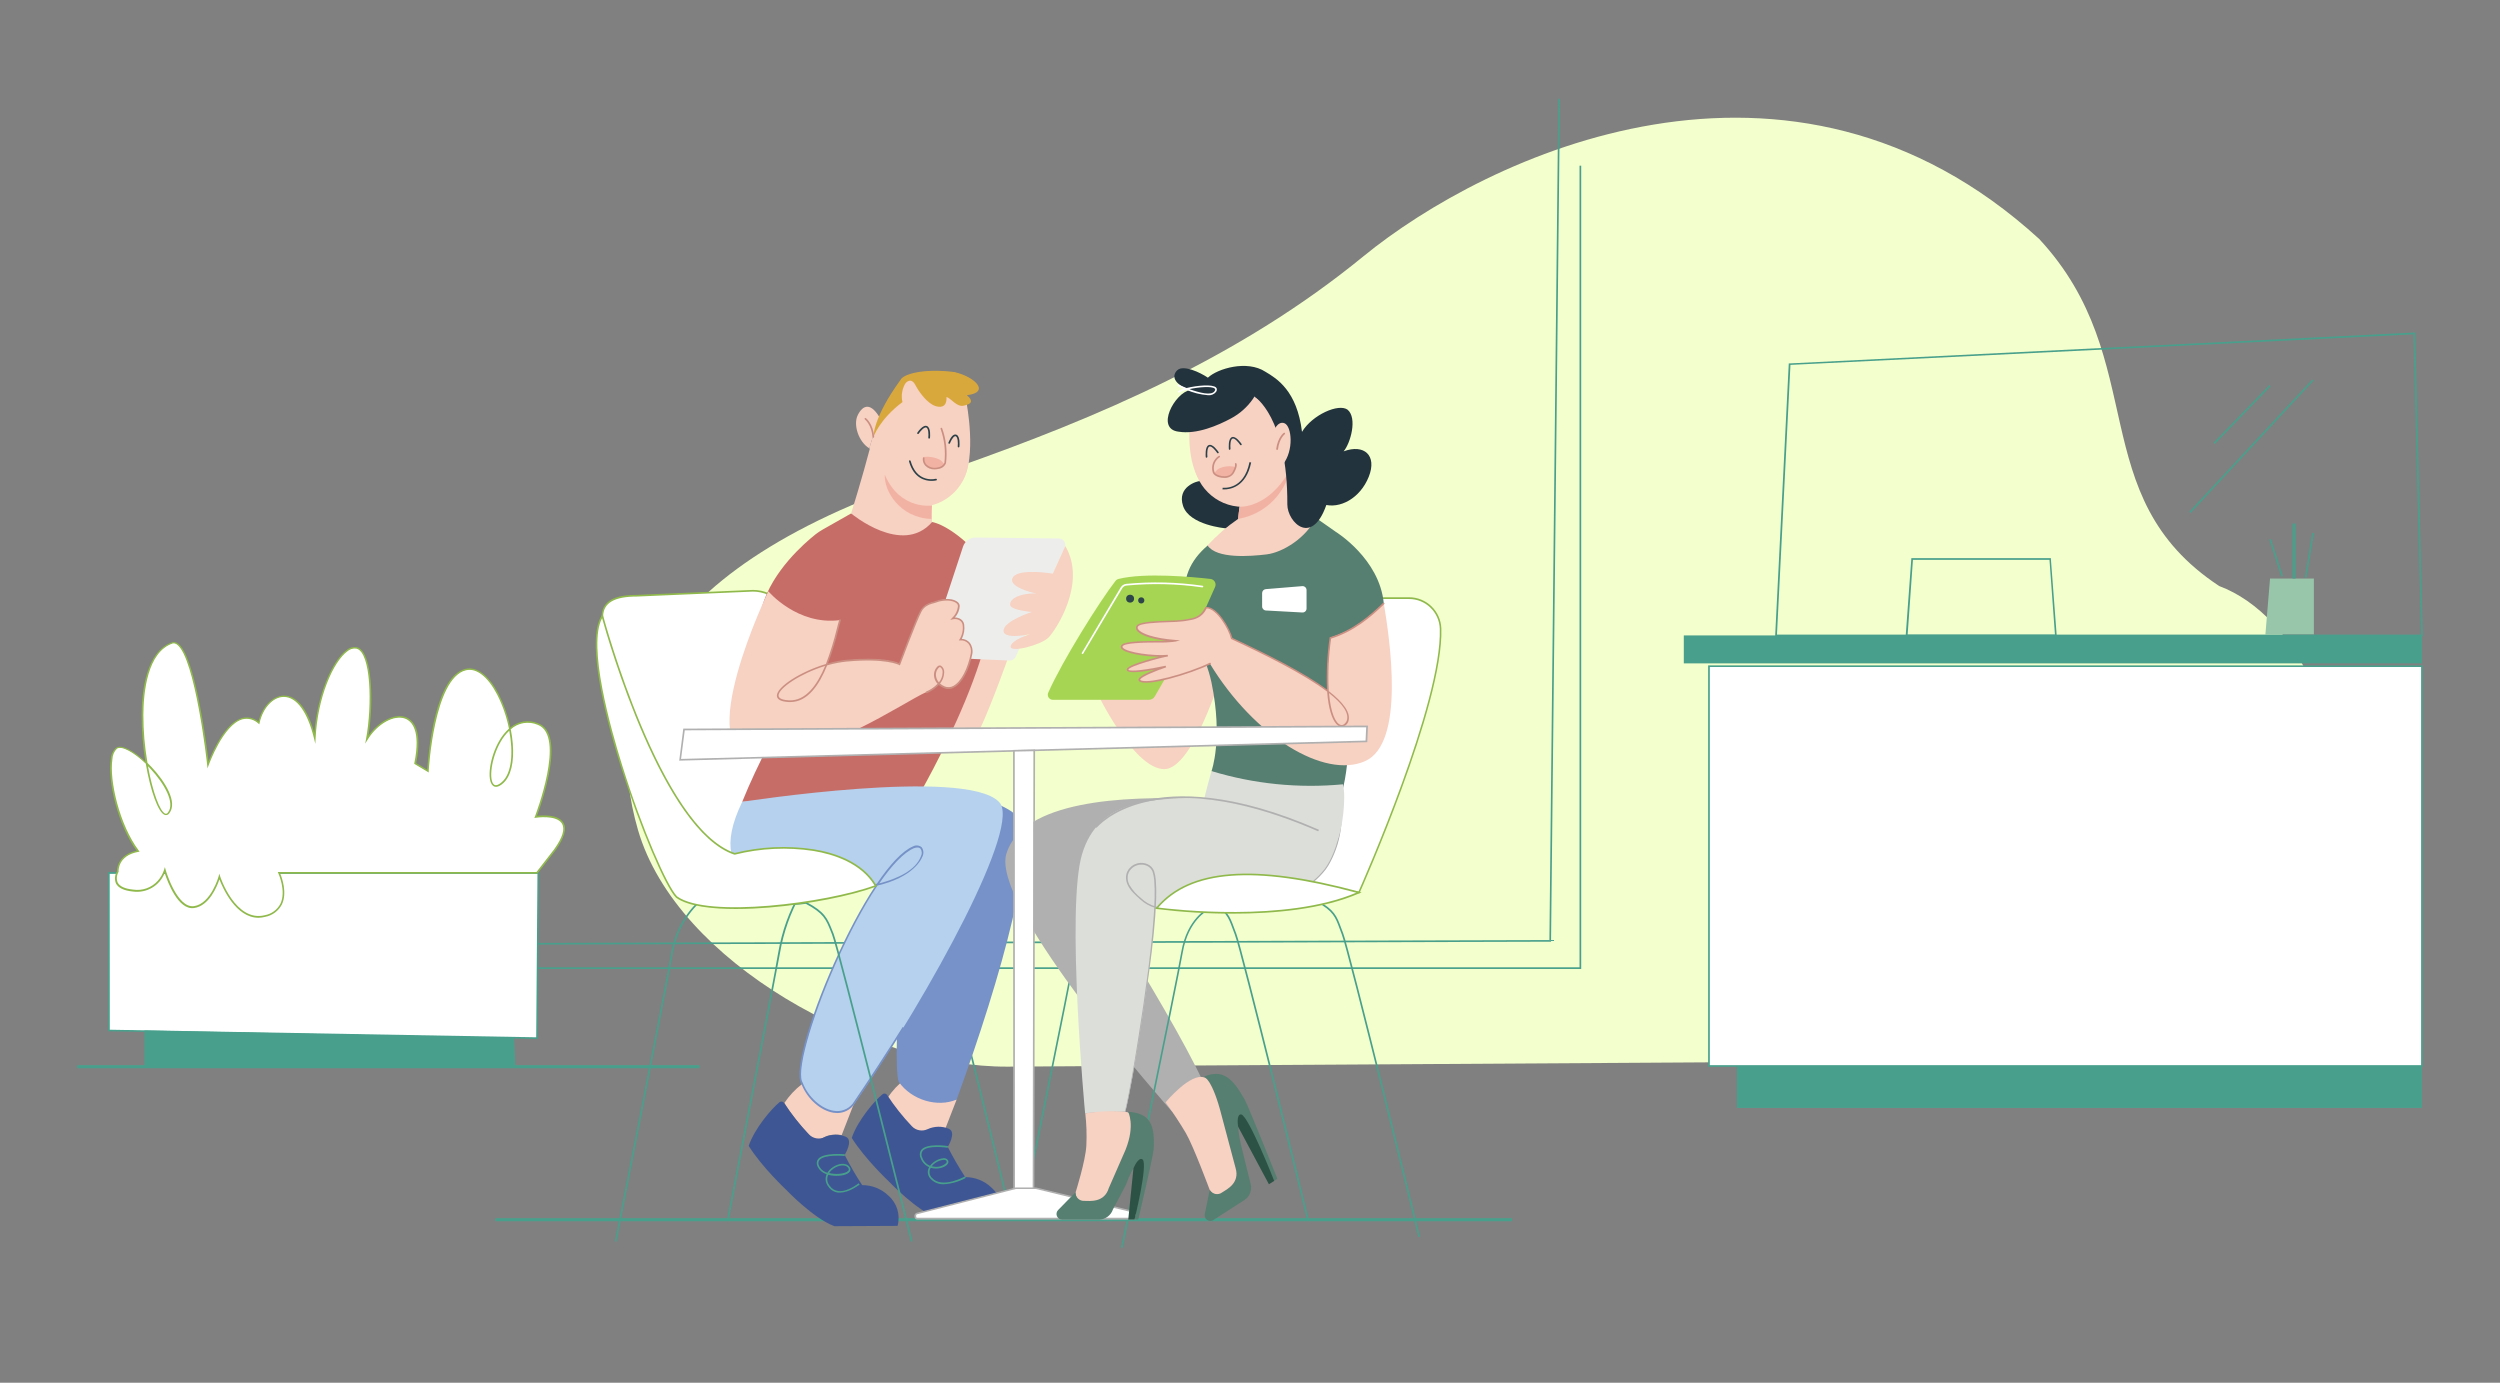 <?xml version="1.0" encoding="UTF-8"?>
<svg width="810px" height="448px" viewBox="0 0 810 448" version="1.1" xmlns="http://www.w3.org/2000/svg" xmlns:xlink="http://www.w3.org/1999/xlink">
    <rect x="0" y="0" width="810" height="448" fill="#808080" stroke="none"/>
    <title>Ilustracion_banco_Asesoramiento</title>
    <g id="Ilustracion_banco_Asesoramiento" stroke="none" stroke-width="1" fill="none" fill-rule="evenodd">
        <g transform="translate(25, 32)" fill-rule="nonzero">
            <g id="Capa_1" transform="translate(0, -0)">
                <path d="M595.599,311.788 L301.563,313.594 C256.782,313.868 194.259,279.959 181.724,236.961 C170.102,197.066 183.815,150.237 284.791,119.443 C331.014,103.144 376.83,83.697 416.682,51.099 C456.533,18.5 554.834,-28.372 635.692,45.42 C672.231,84.787 649.735,128.71 694.022,157.875 C744.592,176.848 768.353,311.248 595.599,311.788 Z" id="Path" fill="#F3FFCC"></path>
                <polygon id="Path" fill="#48A08C" points="487.315 281.951 135.533 281.951 135.533 281.401 486.765 281.401 486.765 21.681 487.315 21.681"></polygon>
                <polygon id="Path" fill="#48A08C" points="135.544 274.082 135.533 273.532 477.003 272.564 479.886 0 480.437 0 477.542 273.114 477.278 273.114"></polygon>
                <rect id="Rectangle" fill="#48A08C" x="2.34597636e-14" y="313.108" width="201.633" height="1"></rect>
                <polygon id="Path" fill="#FFFFFF" points="148.971 304.337 10.268 301.861 10.268 250.828 149.389 250.828"></polygon>
                <path d="M149.246,304.645 L148.971,304.645 L9.993,302.136 L9.993,250.553 L149.665,250.553 L149.246,304.645 Z M10.576,301.629 L148.729,304.084 L149.136,251.136 L10.543,251.136 L10.576,301.629 Z" id="Shape" fill="#48A08C"></path>
                <polygon id="Path" fill="#48A08C" points="141.983 313.383 21.791 313.383 21.791 301.861 141.565 304.337"></polygon>
                <path d="M13.141,250.41 C13.141,250.41 12.733,245.061 19.744,243.806 C11.875,233.538 8.573,213.365 12.733,210.492 C16.894,207.62 34.546,225.306 29.605,231.48 C24.663,237.654 12.733,182.483 30.849,176.32 C37.837,174.68 42.371,215.841 42.371,215.841 C42.371,215.841 49.778,194.842 58.88,202.26 C60.938,192.784 72.086,187.028 76.984,207.191 C77.809,190.319 85.634,176.738 90.576,177.971 C95.517,179.204 95.924,196.493 93.877,207.609 C99.633,198.144 113.632,195.261 109.516,215.423 L113.632,217.899 C113.632,217.899 115.283,187.436 125.981,184.97 C136.678,182.505 146.154,214.19 137.922,221.597 C129.69,229.004 134.62,196.9 149.445,202.667 C158.909,206.376 148.619,232.713 148.619,232.713 C148.619,232.713 164.258,230.247 154.793,243.41 L149.026,250.828 L65.417,250.828 C65.417,250.828 70.766,262.351 60.894,264.816 C51.022,267.281 46.069,252.06 46.069,252.06 C46.069,252.06 43.604,261.118 37.837,261.965 C32.07,262.813 28.383,250.002 28.383,250.002 C27.038,254.43 22.679,257.227 18.093,256.606 C9.85,255.758 13.141,250.41 13.141,250.41 Z" id="Path" fill="#FFFFFF"></path>
                <path d="M58.77,265.366 C51.429,265.366 47.181,255.758 46.091,252.919 C45.332,255.186 42.79,261.503 37.881,262.207 C32.72,262.956 29.275,253.656 28.35,250.85 C26.723,254.992 22.467,257.477 18.06,256.859 C15.133,256.573 13.284,255.67 12.557,254.206 C12.057,252.94 12.171,251.514 12.866,250.343 C12.866,249.628 13.02,244.951 19.249,243.641 C13.185,235.376 9.773,220.981 10.884,213.926 C10.943,212.538 11.553,211.231 12.579,210.294 C14.406,209.007 18.423,211.34 22.077,214.696 C21.28,209.758 20.883,204.764 20.889,199.762 C20.889,192.157 22.275,178.972 30.794,176.089 C31.452,175.932 32.146,176.086 32.676,176.507 C38.178,180.414 41.832,208.577 42.581,214.696 C43.846,211.494 47.962,202.161 53.432,200.631 C55.281,200.135 57.257,200.57 58.726,201.798 C59.936,196.922 63.337,193.401 66.958,193.357 L67.024,193.357 C69.5,193.357 73.902,195.008 76.841,205.463 C77.831,192.74 82.773,181.966 87.197,178.686 C88.141,177.844 89.418,177.479 90.664,177.696 C95.66,178.939 96.167,195.305 94.384,206.31 C97.74,201.611 102.99,198.992 106.545,200.389 C108.746,201.237 112.048,204.307 109.847,215.247 L113.412,217.382 C113.744,212.31 114.431,207.268 115.47,202.293 C117.815,191.673 121.314,185.785 125.86,184.684 C129.524,183.848 133.42,186.83 136.568,192.883 C138.305,196.31 139.582,199.952 140.365,203.713 C142.907,201.57 146.447,201.062 149.489,202.403 C153.561,203.988 154.672,209.623 152.79,219.121 C151.857,223.613 150.584,228.028 148.982,232.327 C150.589,232.14 155.839,231.755 157.534,234.528 C158.733,236.476 157.864,239.503 154.958,243.542 L149.103,251.07 L65.802,251.07 C66.386,252.468 68.113,257.31 66.331,261.041 C65.241,263.138 63.249,264.619 60.927,265.058 C60.223,265.247 59.498,265.35 58.77,265.366 Z M46.047,251.059 L46.333,251.939 C46.333,252.093 51.297,266.907 60.828,264.519 C62.988,264.127 64.844,262.757 65.857,260.81 C67.816,256.716 65.197,250.96 65.164,250.905 L64.988,250.52 L148.839,250.52 L154.518,243.212 C157.269,239.382 158.128,236.609 157.06,234.826 C155.288,231.931 148.674,232.944 148.608,232.955 L148.135,233.032 L148.311,232.581 C148.41,232.316 158.392,206.453 149.29,202.865 C146.331,201.573 142.889,202.128 140.486,204.285 C140.8,205.83 141.02,207.392 141.146,208.963 C141.631,214.972 140.53,219.517 138.043,221.751 C136.337,223.281 135.291,223.05 134.741,222.587 C132.617,220.86 133.641,213.365 136.766,208.005 C137.599,206.539 138.658,205.213 139.903,204.076 C139.141,200.251 137.86,196.548 136.095,193.071 C133.079,187.26 129.403,184.376 126.014,185.158 C115.624,187.557 113.908,217.536 113.908,217.833 L113.908,218.284 L109.23,215.489 L109.23,215.291 C111.431,204.593 108.35,201.655 106.325,200.862 C102.726,199.454 97.245,202.502 94.098,207.675 L93.316,208.952 L93.591,207.477 C95.627,196.471 95.231,179.336 90.499,178.158 C89.416,177.987 88.313,178.319 87.505,179.06 C82.982,182.417 77.908,193.841 77.259,207.136 L77.171,209.018 L76.72,207.18 C74.64,198.672 71.096,193.808 67.002,193.808 L66.903,193.808 C63.447,193.808 60.167,197.396 59.111,202.238 L59.012,202.678 L58.671,202.392 C57.299,201.097 55.359,200.594 53.531,201.061 C47.313,202.799 42.691,215.72 42.636,215.852 L42.239,216.953 L42.107,215.753 C42.107,215.412 38.222,180.986 32.323,176.815 C31.926,176.502 31.41,176.381 30.915,176.485 C22.782,179.259 21.494,192.179 21.45,199.597 C21.445,204.82 21.891,210.034 22.782,215.181 C23.244,215.621 23.695,216.083 24.124,216.545 C28.526,221.234 32.665,227.969 29.836,231.513 C29.526,232.002 28.919,232.212 28.372,232.019 C26.27,231.271 23.75,224.315 22.231,215.412 C18.28,211.637 14.362,209.546 12.899,210.569 C12.003,211.44 11.479,212.623 11.435,213.871 C10.334,220.959 13.812,235.464 19.964,243.586 L20.228,243.938 L19.788,244.015 C13.119,245.204 13.427,250.266 13.427,250.31 L13.427,250.399 L13.427,250.476 C12.807,251.504 12.685,252.759 13.097,253.887 C13.735,255.175 15.43,255.967 18.159,256.231 C21.134,256.69 24.138,255.608 26.138,253.359 C27.046,252.342 27.732,251.146 28.152,249.848 L28.416,248.924 L28.68,249.848 C28.68,249.969 32.356,262.362 37.848,261.591 C43.34,260.821 45.827,251.994 45.849,251.906 L46.047,251.059 Z M22.936,216.215 C24.454,224.612 26.843,231.007 28.548,231.623 C28.736,231.689 29.044,231.733 29.396,231.282 C31.839,228.233 28.295,221.938 23.717,217.041 C23.453,216.788 23.2,216.512 22.936,216.248 L22.936,216.215 Z M140.002,204.736 C138.911,205.786 137.977,206.987 137.228,208.302 C134.103,213.673 133.354,220.783 135.027,222.18 C135.754,222.775 136.854,222.07 137.636,221.366 C140.849,218.537 141.322,211.747 140.002,204.769 L140.002,204.736 Z" id="Shape" fill="#90B94C"></path>
                <rect id="Rectangle" fill="#48A08C" x="520.552" y="173.877" width="239.162" height="9.058"></rect>
                <rect id="Rectangle" fill="#FFFFFF" x="528.707" y="183.837" width="231.007" height="129.546"></rect>
                <path d="M759.989,313.658 L528.432,313.658 L528.432,183.584 L759.989,183.584 L759.989,313.658 Z M528.982,313.108 L759.439,313.108 L759.439,184.112 L528.982,184.112 L528.982,313.108 Z" id="Shape" fill="#48A08C"></path>
                <rect id="Rectangle" fill="#48A08C" x="537.765" y="313.383" width="221.949" height="13.592"></rect>
                <polygon id="Rectangle" fill="#48A08C" transform="translate(701.432, 102.305) rotate(-45.95) translate(-701.432, -102.305) " points="688.407 102.03 714.457 102.03 714.457 102.58 688.407 102.58"></polygon>
                <polygon id="Path" fill="#48A08C" points="684.733 134.202 684.326 133.828 724.188 90.95 724.584 91.324"></polygon>
                <polygon id="Path" fill="#98C6AA" points="724.694 173.569 708.989 173.569 710.497 155.454 724.694 155.454"></polygon>
                <polygon id="Rectangle" fill="#48A08C" transform="translate(712.465, 148.754) rotate(-18.01) translate(-712.465, -148.754) " points="712.19 142.404 712.74 142.404 712.74 155.104 712.19 155.104"></polygon>
                <rect id="Rectangle" fill="#48A08C" x="717.772" y="137.636" width="1" height="17.818"></rect>
                <polygon id="Rectangle" fill="#48A08C" transform="translate(723.23, 147.939) rotate(-80.57) translate(-723.23, -147.939) " points="715.884 147.664 730.577 147.664 730.577 148.214 715.884 148.214"></polygon>
                <path d="M760,174.152 L550.157,174.152 L550.157,173.866 L554.559,85.744 L554.801,85.744 L757.524,75.729 L757.524,76.004 L760,174.152 Z M550.74,173.602 L759.439,173.602 L756.951,76.324 L555.109,86.229 L550.74,173.602 Z" id="Shape" fill="#48A08C"></path>
                <path d="M641.393,174.152 L592.429,174.152 L594.278,148.839 L639.489,148.839 L639.489,149.092 L641.393,174.152 Z M593.079,173.602 L640.799,173.602 L639.027,149.389 L594.796,149.389 L593.079,173.602 Z" id="Shape" fill="#48A08C"></path>
            </g>
            <g id="reunión" transform="translate(135.489, 86.559)">
                <path d="M236.642,52.617 C236.642,52.617 224.921,51.648 222.83,45.386 C220.739,39.124 227.485,37.253 228.332,37.308 C229.18,37.363 242.948,40.61 242.948,40.61 L244.555,48.468 L236.642,52.617 Z" id="Path" fill="#23333D"></path>
                <rect id="Rectangle" fill="#48A08C" x="-6.25593697e-14" y="276.129" width="329.429" height="1"></rect>
                <path d="M75.729,276.14 L75.19,276.03 C75.333,275.281 89.816,200.774 91.698,189.823 C92.853,183.188 95.147,176.802 98.478,170.949 L98.544,170.85 L98.654,170.85 C98.907,170.784 124.286,165.05 132.859,163.619 L132.958,163.619 L133.035,163.619 C138.197,166.392 141.102,174.911 143.017,180.546 C143.479,181.899 143.876,183.066 144.239,183.979 C146.154,188.767 164.676,264.518 165.458,267.743 L164.929,267.875 C164.731,267.082 145.626,188.932 143.733,184.232 C143.358,183.308 142.962,182.13 142.5,180.777 C140.618,175.274 137.779,166.91 132.859,164.191 C124.506,165.589 100.745,170.949 98.885,171.367 C95.643,177.143 93.41,183.429 92.282,189.955 C90.356,200.873 75.872,275.391 75.729,276.14 Z" id="Path" fill="#48A08C"></path>
                <path d="M61.092,168.197 C61.092,168.197 33.897,105.752 34.679,81.033 C34.855,75.53 40.368,74.43 45.915,74.43 L83.455,72.812 C86.996,72.811 90.372,74.306 92.752,76.928 C95.131,79.55 96.291,83.056 95.946,86.58 L88.066,167.207 L61.092,168.197 Z" id="Path" fill="#FFFFFF"></path>
                <path d="M60.916,168.483 L60.839,168.307 C60.575,167.691 33.633,105.576 34.425,81.022 C34.623,74.881 41.095,74.177 45.937,74.177 L83.466,72.57 C87.086,72.565 90.539,74.091 92.973,76.77 C95.407,79.449 96.595,83.032 96.244,86.635 L88.32,167.46 L60.916,168.483 Z M83.455,73.12 L45.926,74.727 C38.574,74.727 35.086,76.73 34.921,81.033 C34.172,104.783 59.661,164.268 61.246,167.922 L87.78,166.976 L95.638,86.58 C95.974,83.135 94.838,79.708 92.511,77.144 C90.185,74.581 86.884,73.12 83.422,73.12 L83.455,73.12 Z" id="Shape" fill="#90B94C"></path>
                <path d="M170.663,276.646 L170.124,276.536 C170.278,275.777 185.664,200.774 187.568,189.823 C189.472,178.873 196.119,175.78 196.372,175.659 L196.471,175.659 C196.735,175.659 223.039,174.68 231.601,173.249 L231.689,173.249 L231.777,173.249 C237.192,176.165 237.995,178.355 239.327,181.976 C239.547,182.593 239.8,183.264 240.086,183.979 C242.001,188.767 262.659,272.915 263.539,276.492 L263,276.624 C262.78,275.744 241.473,188.932 239.569,184.177 C239.283,183.451 239.041,182.78 238.81,182.152 C237.522,178.675 236.752,176.562 231.59,173.766 C223.105,175.153 197.913,176.11 196.548,176.154 C195.965,176.429 189.879,179.577 188.085,189.9 C186.203,200.873 170.817,275.887 170.663,276.646 Z" id="Path" fill="#48A08C"></path>
                <path d="M279.827,170.608 C279.827,170.608 307.055,109.912 306.241,85.193 C306.039,79.663 301.496,75.285 295.962,75.288 L270.649,75.288 L252.853,169.661 L279.827,170.608 Z" id="Path" fill="#FFFFFF"></path>
                <path d="M280.003,170.894 L252.49,169.914 L252.556,169.595 L270.418,74.947 L295.962,74.947 C301.672,74.915 306.36,79.452 306.516,85.16 C307.286,109.67 280.312,170.09 280.047,170.707 L280.003,170.894 Z M253.183,169.386 L279.651,170.332 C281.236,166.756 306.747,108.943 305.999,85.204 C305.849,79.794 301.407,75.493 295.995,75.519 L270.902,75.519 L253.183,169.386 Z" id="Shape" fill="#90B94C"></path>
                <path d="M127.048,237.191 C128.619,234.817 130.58,232.726 132.848,231.006 C134.774,232.943 140.794,238.655 149.467,237.686 L145.615,247.591 C145.615,247.591 139.881,246.491 138.01,250.266 C134.213,247.481 128.237,239.436 127.048,237.191 Z" id="Path" fill="#F7D1C2"></path>
                <path d="M93.657,238.798 C95.228,236.424 97.189,234.333 99.457,232.613 C101.383,234.539 107.403,240.251 116.076,239.293 L112.224,249.198 C112.224,249.198 106.49,248.098 104.619,251.873 C100.822,249.088 94.846,241.032 93.657,238.798 Z" id="Path" fill="#F7D1C2"></path>
                <path d="M90.301,137.294 C90.301,137.294 155.41,132.561 168.891,145.724 C176.595,152.79 164.071,197.714 149.467,237.686 C143.281,240.339 134.895,237.907 130.691,231.941 C128.49,226.164 131.395,158.799 145.846,152.063 C151.954,149.807 150.017,163.938 124.935,165.545 C103.1,167.46 76.5,165.864 90.301,137.294 Z" id="Path" fill="#7692C9"></path>
                <path d="M166.327,94.031 C166.327,94.031 161.165,108.712 157.104,117.484 C143.755,117.484 141.917,117.33 141.917,117.33 C141.917,117.33 147.419,108.162 148.014,105.587 C149.72,102.384 158.073,93.822 158.073,93.822 L166.327,94.031 Z" id="Path" fill="#F7D1C2"></path>
                <path d="M125.034,17.619 C123.282,20.429 121.982,23.496 121.182,26.71 C117.76,24.674 115.834,19.116 117.44,15.902 C119.047,12.689 121.722,11.412 125.034,17.619 Z" id="Path" fill="#F7D1C2"></path>
                <path d="M194.578,105.113 C194.578,105.113 206.618,130.635 216.733,130.635 C226.847,130.635 236.961,94.515 236.961,94.515 C236.961,94.515 204.692,93.073 199.399,96.925 C194.105,100.777 194.578,105.113 194.578,105.113 Z" id="Path" fill="#F7D1C2"></path>
                <path d="M227.221,140.265 L249.001,140.749 C252.805,146.836 253.345,154.413 250.443,160.978 C245.809,172.115 239.261,176.385 222.929,175.912 C206.596,175.439 189.208,173.986 182.472,167.24 C175.737,160.493 184.53,158.435 188.25,162.904 C193.06,168.682 234.11,234.319 232.184,241.043 C225.449,241.043 219.187,241.527 219.187,241.527 C219.187,241.527 160.329,175.428 165.568,158.083 C170.806,140.738 203.614,139.308 227.221,140.265 Z" id="Path" fill="#B0B0B0"></path>
                <circle id="Oval" fill="#F7D1C2" cx="242.21" cy="29.604" r="16.057"></circle>
                <path d="M225.163,16.816 C225.163,16.816 223.369,29.813 228.288,37.308 L257.827,25.488 C257.827,25.488 256.98,17.784 246.492,8.154 C230.005,8.198 225.163,16.816 225.163,16.816 Z" id="Path" fill="#F7D1C2"></path>
                <path d="M245.479,10.664 C243.653,13.307 241.224,15.476 238.391,16.992 C234.132,19.292 227.232,22.264 221.388,21.306 C213.794,20.448 220.056,8.727 225.185,7.769 C219.627,5.953 219.088,3.059 221.014,1.342 C222.94,-0.375 228.189,1.991 230.864,3.807 C234.066,0.814 243.597,-1.971 249.485,1.881 C253.227,4.082 259.753,8.088 261.36,21.361 C264.662,15.858 273.246,12.05 276.13,14.185 C279.343,16.871 277.098,25.004 274.853,27.678 C281.456,25.213 285.77,28.955 282.986,35.921 C280.202,42.888 273.565,46.509 268.217,44.803 L262.857,47.367 C262.857,47.367 261.58,19.985 245.952,9.904 C245.831,10.08 245.666,10.378 245.479,10.664 Z" id="Path" fill="#23333D"></path>
                <path d="M230.875,9.486 C228.468,9.298 226.11,8.71 223.897,7.747 C223.018,7.935 222.172,8.254 221.388,8.694 L221.069,8.242 C221.689,7.869 222.36,7.587 223.061,7.406 C221.96,6.966 221.212,6.592 220.948,6.46 L221.19,5.964 C221.872,6.305 222.852,6.735 223.952,7.164 C227.353,6.316 232.36,5.876 233.494,6.977 C233.714,7.197 234.011,7.681 233.494,8.452 C232.853,9.218 231.867,9.607 230.875,9.486 L230.875,9.486 Z M224.866,7.516 C228.167,8.705 232.03,9.717 233.043,8.154 C233.384,7.637 233.186,7.45 233.109,7.373 C232.206,6.493 228.046,6.834 224.866,7.516 L224.866,7.516 Z" id="Shape" fill="#FFFFFF"></path>
                <path d="M232.966,34.788 C233.332,34.144 233.859,33.605 234.495,33.225 C235.964,32.55 237.602,32.335 239.195,32.609 C239.372,32.641 239.524,32.752 239.61,32.911 C239.695,33.069 239.705,33.257 239.635,33.423 C239.324,34.522 238.506,35.406 237.434,35.8 C235.596,36.241 233.428,35.8 232.966,34.788 Z" id="Path" fill="#F2B2A3"></path>
                <path d="M230.434,29.769 C230.293,29.776 230.171,29.669 230.159,29.527 C230.159,29.186 229.851,26.226 231.128,25.653 C232.404,25.081 234.11,27.612 234.297,27.854 C234.375,27.934 234.397,28.052 234.354,28.154 C234.31,28.256 234.21,28.322 234.099,28.322 C233.988,28.321 233.888,28.254 233.846,28.152 C233.318,27.37 232.03,25.829 231.348,26.116 C230.666,26.402 230.589,28.317 230.71,29.417 C230.716,29.49 230.692,29.563 230.645,29.618 C230.597,29.674 230.53,29.709 230.456,29.714 L230.434,29.769 Z" id="Path" fill="#2C4048"></path>
                <path d="M237.929,27.205 C237.785,27.206 237.666,27.095 237.654,26.952 C237.654,26.622 237.346,23.65 238.623,23.089 C239.899,22.528 241.605,25.048 241.792,25.29 C241.833,25.349 241.848,25.423 241.834,25.494 C241.819,25.564 241.776,25.626 241.715,25.664 C241.654,25.706 241.579,25.721 241.506,25.707 C241.434,25.692 241.37,25.649 241.33,25.587 C240.813,24.795 239.514,23.254 238.832,23.551 C238.149,23.848 238.083,25.752 238.193,26.853 C238.203,26.926 238.182,27 238.137,27.058 C238.091,27.116 238.024,27.153 237.951,27.161 L237.929,27.205 Z" id="Path" fill="#2C4048"></path>
                <path d="M236.157,40.016 C235.805,40.016 235.596,40.016 235.585,40.016 L235.662,39.465 C235.937,39.465 242.497,40.324 244.345,31.178 L244.885,31.288 C243.256,39.333 237.918,40.016 236.157,40.016 Z" id="Path" fill="#2C4048"></path>
                <path d="M265.861,49.238 L272.333,53.772 C272.333,53.772 286.464,62.456 287.85,76.884 C283.218,82.117 277.243,85.984 270.572,88.066 C270.572,88.066 281.269,116.68 273.565,140.771 C241.077,139.803 232.041,131.296 232.041,131.296 C232.041,131.296 235.838,120.873 232.041,102.615 C230.258,94.064 224.965,84.687 223.688,77.357 C222.224,68.982 225.196,62.94 230.798,58.186 C236.961,55.742 237.401,56.381 240.703,49.59 C242.408,54.213 265.861,49.238 265.861,49.238 Z" id="Path" fill="#567E71"></path>
                <path d="M230.214,78.315 L233.197,71.623 C233.439,71.082 233.409,70.458 233.116,69.942 C232.822,69.427 232.3,69.083 231.711,69.015 C225.691,68.333 210.371,66.924 201.919,69.015 C201.526,69.116 201.177,69.344 200.929,69.665 C196.009,75.938 183.683,95.55 179.138,105.884 C178.915,106.39 178.962,106.975 179.264,107.439 C179.566,107.902 180.081,108.183 180.634,108.184 L211.802,108.184 C212.572,108.168 213.277,107.75 213.662,107.083 L230.214,78.315 Z" id="Path" fill="#A6D553"></path>
                <path d="M190.242,93.348 C190.196,93.363 190.146,93.363 190.099,93.348 C189.973,93.268 189.934,93.102 190.011,92.974 L202.645,71.712 C203.036,71.087 203.695,70.68 204.428,70.611 C212.659,69.829 220.953,70.032 229.136,71.216 C229.284,71.239 229.387,71.376 229.367,71.524 C229.356,71.598 229.316,71.664 229.256,71.707 C229.196,71.751 229.121,71.768 229.048,71.756 C220.913,70.579 212.666,70.379 204.483,71.161 C203.917,71.22 203.411,71.542 203.119,72.031 L190.484,93.205 C190.434,93.292 190.342,93.346 190.242,93.348 Z" id="Path" fill="#FFFFFF"></path>
                <circle id="Oval" fill="#2E454A" cx="205.661" cy="75.409" r="1.288"></circle>
                <circle id="Oval" fill="#2E454A" cx="209.271" cy="75.971" r="1"></circle>
                <circle id="Oval" fill="#F7D1C2" cx="137.338" cy="29.604" r="16.057"></circle>
                <path d="M152.625,11.676 C152.625,11.676 156.169,29.813 151.249,37.308 C121.92,28.427 121.171,26.71 121.171,26.71 C123.402,18.563 127.135,10.904 132.177,4.126 C148.663,4.126 152.625,11.676 152.625,11.676 Z" id="Path" fill="#F7D1C2"></path>
                <path d="M132.705,5.909 C133.112,5.194 134.752,3.598 136.139,6.272 C137.36,8.617 139.947,12.061 142.478,12.964 C144.052,13.514 146.341,13.602 146.176,10.069 C147.596,10.422 149.478,13.371 151.679,12.898 C153.88,12.425 155.277,11.676 152.779,9.475 C160.384,8.617 155.619,3.598 148.773,1.991 C138.604,0.704 132.21,2.685 131.329,4.457 C122.228,16.937 122.525,22.968 122.525,22.968 C122.525,22.968 124.484,17.267 131.902,11.72 C131.455,9.75 131.741,7.684 132.705,5.909 L132.705,5.909 Z" id="Path" fill="#D9A83D"></path>
                <path d="M122.47,23.287 C122.326,23.288 122.206,23.177 122.195,23.034 C121.887,19.028 119.752,17.355 119.729,17.344 C119.608,17.253 119.583,17.08 119.674,16.959 C119.766,16.837 119.938,16.813 120.06,16.904 C120.159,16.981 122.415,18.742 122.745,22.99 C122.752,23.14 122.641,23.27 122.492,23.287 L122.47,23.287 Z" id="Path" fill="#CB8F82"></path>
                <path d="M145.46,31.915 C145.102,31.266 144.578,30.723 143.942,30.342 C142.364,29.587 140.606,29.289 138.868,29.483 C138.494,29.56 138.67,30.177 138.802,30.584 C139.116,31.681 139.933,32.564 141.003,32.961 C142.808,33.346 144.976,32.917 145.46,31.915 Z" id="Path" fill="#F2B2A3"></path>
                <path d="M150.061,26.413 L150.061,26.413 C149.907,26.395 149.795,26.259 149.808,26.104 C149.929,25.004 149.863,23.1 149.191,22.803 C149.083,22.753 148.958,22.753 148.85,22.803 C148.19,23.078 147.508,24.52 147.309,25.059 C147.249,25.199 147.089,25.267 146.946,25.213 C146.878,25.189 146.822,25.137 146.793,25.07 C146.764,25.004 146.764,24.928 146.792,24.861 C146.88,24.641 147.651,22.66 148.641,22.286 C148.883,22.181 149.158,22.181 149.4,22.286 C150.677,22.836 150.391,25.818 150.358,26.16 C150.352,26.233 150.318,26.3 150.262,26.348 C150.206,26.395 150.134,26.419 150.061,26.413 Z" id="Path" fill="#2C4048"></path>
                <path d="M140.519,23.562 L140.519,23.562 C140.447,23.557 140.38,23.522 140.334,23.466 C140.288,23.409 140.268,23.337 140.277,23.265 C140.398,22.165 140.332,20.25 139.65,19.963 C138.967,19.677 137.669,21.196 137.14,21.988 C137.048,22.083 136.902,22.099 136.792,22.026 C136.682,21.954 136.639,21.813 136.689,21.691 C136.876,21.394 138.571,18.896 139.87,19.49 C141.168,20.084 140.86,23.012 140.827,23.353 C140.786,23.487 140.658,23.574 140.519,23.562 L140.519,23.562 Z" id="Path" fill="#2C4048"></path>
                <path d="M141.322,37.253 C139.242,37.253 135.566,36.417 134.026,30.925 C133.983,30.779 134.067,30.626 134.213,30.584 C134.358,30.547 134.507,30.629 134.554,30.771 C135.423,33.863 137.063,35.778 139.418,36.461 C140.493,36.773 141.629,36.807 142.72,36.56 C142.868,36.524 143.019,36.611 143.061,36.758 C143.081,36.829 143.072,36.906 143.034,36.97 C142.997,37.035 142.935,37.081 142.863,37.099 C142.357,37.207 141.84,37.259 141.322,37.253 L141.322,37.253 Z" id="Path" fill="#2C4048"></path>
                <path d="M141.476,45.232 L141.476,50.581 C141.476,50.581 143.546,51.01 148.201,54.378 C143.171,59.585 135.937,62.044 128.776,60.981 C123.482,60.343 116.736,55.687 113.687,49.26 C116.692,47.389 115.272,47.818 115.272,47.818 C115.272,47.818 118.794,36.593 121.699,25.499 C120.83,28.79 141.476,45.232 141.476,45.232 Z" id="Path" fill="#F7D1C2"></path>
                <path d="M115.272,47.796 L106.094,53.002 C105.259,53.474 104.46,54.007 103.705,54.598 C100.085,57.481 89.805,66.429 86.482,77.809 C94.076,86.481 108.977,88.088 108.977,88.088 C108.977,88.088 90.07,116.185 79.988,141.234 C112.477,140.265 136.821,139.792 136.821,139.792 C136.821,139.792 170.872,81.617 158.249,63.633 C154.067,57.47 146.143,51.428 141.51,50.581 C131.847,61.707 115.272,47.796 115.272,47.796 Z" id="Path" fill="#C76D68"></path>
                <path d="M155.685,55.588 L182.615,55.897 C183.317,55.902 183.968,56.262 184.347,56.852 C184.727,57.442 184.783,58.183 184.497,58.824 L168.649,94.141 C168.282,94.988 167.425,95.515 166.503,95.462 L139.771,94.251 L151.525,58.582 C152.107,56.781 153.792,55.569 155.685,55.588 Z" id="Path" fill="#EDEEEC"></path>
                <path d="M235.519,140.265 L273.565,140.749 C274.828,147.679 273.637,154.831 270.198,160.978 C264.409,171.576 247.559,176.385 231.183,175.912 C214.807,175.439 213.849,177.519 207.103,170.773 C200.356,164.026 209.051,158.446 212.771,162.904 C217.58,168.682 206.024,234.957 204.098,241.703 C197.352,241.703 191.09,242.188 191.09,242.188 C191.09,242.188 184.827,175.428 190.132,158.083 C195.437,140.738 211.912,139.308 235.519,140.265 Z" id="Path" fill="#DCDED9"></path>
                <path d="M235.519,140.177 L273.565,140.661 L273.686,140.661 L273.686,140.727 L273.686,140.727 C274.421,144.579 274.372,148.539 273.543,152.371 C273.154,154.29 272.579,156.166 271.826,157.973 C271.46,158.877 271.049,159.763 270.594,160.625 C270.153,161.504 269.637,162.344 269.053,163.135 C266.651,166.254 263.563,168.777 260.028,170.508 C256.54,172.282 252.843,173.61 249.023,174.459 C245.191,175.328 241.292,175.865 237.368,176.066 C233.461,176.308 229.565,176.066 225.68,176.066 L219.847,176.066 C217.882,176.143 215.914,175.999 213.981,175.637 C212.05,175.122 210.279,174.13 208.831,172.754 C208.093,172.104 207.389,171.433 206.695,170.729 C205.989,170.018 205.399,169.201 204.946,168.307 C204.472,167.392 204.259,166.364 204.329,165.336 C204.431,164.298 204.886,163.327 205.617,162.584 C207.077,161.051 209.337,160.586 211.285,161.418 C212.258,161.842 213.025,162.633 213.42,163.619 C213.728,164.568 213.92,165.551 213.992,166.546 C214.146,168.498 214.19,170.456 214.124,172.412 C213.871,180.204 212.958,187.952 211.923,195.678 C210.889,203.404 209.722,211.086 208.5,218.79 C207.847,222.634 207.172,226.468 206.475,230.291 C205.738,234.11 205.067,237.995 204.098,241.725 L204.098,241.725 L204.098,241.791 L204.032,241.791 C199.696,241.791 195.363,241.953 191.035,242.276 L191.035,242.089 C195.363,241.78 199.7,241.619 204.043,241.604 L203.955,241.67 L203.955,241.67 C204.88,237.907 205.529,234.066 206.233,230.236 C206.938,226.406 207.554,222.532 208.17,218.724 C209.41,211.042 210.529,203.338 211.527,195.612 C212.484,187.908 213.376,180.149 213.607,172.39 C213.664,170.452 213.616,168.512 213.464,166.579 C213.389,165.633 213.204,164.699 212.914,163.795 C212.559,162.951 211.887,162.279 211.043,161.924 C209.291,161.199 207.273,161.638 205.98,163.025 C205.345,163.685 204.957,164.544 204.88,165.457 C204.815,166.382 205.005,167.307 205.43,168.131 C206.406,169.781 207.678,171.236 209.183,172.423 C210.562,173.749 212.254,174.703 214.102,175.197 C215.995,175.554 217.922,175.702 219.847,175.637 L225.68,175.637 C229.587,175.637 233.472,175.901 237.346,175.637 C241.232,175.446 245.095,174.92 248.891,174.063 C252.68,173.23 256.351,171.928 259.819,170.189 C263.299,168.479 266.347,166.003 268.734,162.948 C269.306,162.17 269.818,161.35 270.264,160.493 C270.704,159.635 271.144,158.766 271.496,157.874 C273.767,152.485 274.455,146.56 273.477,140.793 L273.477,140.793 L273.565,140.87 L235.519,140.386 L235.519,140.177 Z" id="Path" fill="#B0B0B0"></path>
                <path d="M217.151,238.611 C219.518,241.829 221.722,245.164 223.754,248.604 C226.186,252.786 231.458,266.972 231.458,266.972 C231.458,266.972 233.285,270.769 239.25,266.972 C245.215,263.175 236.19,241.01 236.19,241.01 C236.19,241.01 234.275,232.206 229.73,230.555 C225.185,228.904 217.151,238.611 217.151,238.611 Z" id="Path" fill="#F7D1C2"></path>
                <path d="M231.469,266.972 L229.851,274.841 C229.711,275.558 230.011,276.29 230.614,276.702 C231.217,277.113 232.008,277.126 232.625,276.734 L240.405,271.727 L242.673,270.274 C244.4,269.161 245.227,267.073 244.731,265.079 L241.55,252.203 C240.097,246.304 240.394,239.854 243.157,244.609 C246.745,250.761 251.961,263.549 252.358,264.012 L253.37,263.351 C253.37,263.351 244.048,239.965 242.816,237.752 C238.744,230.423 235.508,227.847 229.609,230.258 C229.609,230.258 232.316,230.984 235.321,242.914 L239.866,259.973 C241.231,264.727 237.093,266.763 235.464,267.798 C234.84,268.267 234.045,268.445 233.28,268.287 C232.516,268.129 231.856,267.65 231.469,266.972 L231.469,266.972 Z" id="Path" fill="#567E71"></path>
                <path d="M252.358,264.045 L250.641,265.145 L240.67,246.513 C240.67,246.513 239.943,242.276 241.693,242.529 C244.103,243.123 252.358,264.045 252.358,264.045 Z" id="Path" fill="#2C5245"></path>
                <path d="M232.041,131.274 C245.824,135.46 260.292,136.914 274.633,135.555 C275.733,139.836 274.424,150.544 272.707,153.967 C229.686,140.265 229.466,141.124 229.466,141.124 C229.466,141.124 230.115,138.13 232.041,131.274 Z" id="Path" fill="#DCDED9"></path>
                <path d="M88.452,73.021 C88.452,73.021 97.839,84.17 111.673,82.354 C110.155,87.13 106.27,109.218 95.11,108.624 C83.95,108.03 101.009,96.617 113.941,95.418 C126.872,94.218 130.966,96.573 130.966,96.573 C130.966,96.573 136.304,82.266 137.834,79.481 C139.143,76.741 142.412,76.609 142.995,76.246 C143.237,76.092 147.397,74.848 149.599,76.62 C150.897,77.644 149.775,80.054 148.201,81.749 C148.921,81.544 149.693,81.637 150.343,82.008 C150.993,82.378 151.466,82.995 151.657,83.719 C151.906,85.403 151.564,87.122 150.688,88.583 C151.824,88.554 152.908,89.056 153.621,89.941 C154.333,90.826 154.591,91.992 154.32,93.095 C152.966,100.249 149.191,105.576 145.516,104.046 C141.84,102.516 141.873,98.983 143.49,97.443 C145.108,95.902 147.508,102.197 139.749,105.62 C131.99,109.042 106.061,127.455 84.523,126.739 C62.985,126.024 88.452,73.021 88.452,73.021 Z" id="Path" fill="#F7D1C2"></path>
                <path d="M95.561,108.91 L95.099,108.91 C92.546,108.778 91.247,108.074 91.214,106.83 C91.214,103.98 98.918,99.027 107.117,96.573 C108.528,92.846 109.704,89.034 110.639,85.16 C110.947,83.928 111.2,82.959 111.42,82.277 C111.468,82.135 111.619,82.057 111.761,82.101 C111.832,82.123 111.891,82.173 111.924,82.24 C111.957,82.306 111.962,82.383 111.938,82.453 C111.728,83.102 111.486,84.071 111.167,85.292 C110.261,89.051 109.129,92.752 107.777,96.375 C109.784,95.795 111.84,95.401 113.919,95.197 C125.078,94.196 129.679,95.759 130.812,96.298 C131.593,94.218 136.172,81.991 137.592,79.448 C138.692,77.247 140.893,76.642 142.159,76.334 C142.393,76.284 142.622,76.21 142.841,76.114 C143.094,75.96 147.375,74.595 149.808,76.499 C150.202,76.814 150.443,77.283 150.468,77.787 C150.391,79.166 149.839,80.477 148.905,81.495 C149.579,81.497 150.239,81.687 150.809,82.046 C151.401,82.443 151.8,83.069 151.91,83.774 C152.139,85.368 151.87,86.994 151.139,88.429 C152.142,88.474 153.08,88.937 153.726,89.706 C154.481,90.721 154.784,92.003 154.562,93.249 C153.583,98.488 151.26,102.769 148.674,104.167 C147.675,104.772 146.446,104.858 145.372,104.398 C144.757,104.149 144.185,103.803 143.678,103.375 C142.588,104.515 141.272,105.415 139.815,106.016 C139.748,106.045 139.671,106.047 139.603,106.02 C139.535,105.993 139.48,105.94 139.451,105.873 C139.422,105.806 139.421,105.73 139.447,105.661 C139.474,105.593 139.527,105.539 139.595,105.51 C140.988,104.94 142.245,104.081 143.281,102.989 C142.703,102.382 142.32,101.615 142.181,100.788 C141.942,99.531 142.356,98.239 143.281,97.354 C143.566,97.057 144.005,96.969 144.382,97.134 C145.123,97.633 145.526,98.502 145.427,99.391 C145.384,100.684 144.911,101.927 144.085,102.923 C144.545,103.315 145.066,103.631 145.626,103.859 C146.546,104.235 147.589,104.157 148.443,103.65 C150.886,102.329 153.087,98.147 154.045,93.117 C154.241,92.03 153.978,90.911 153.318,90.025 C152.668,89.271 151.704,88.864 150.71,88.924 L150.16,88.924 L150.457,88.495 C151.3,87.095 151.628,85.444 151.381,83.829 C151.283,83.265 150.952,82.769 150.468,82.464 C149.816,82.045 149.021,81.91 148.267,82.09 L147.386,82.299 L148.003,81.628 C149.079,80.625 149.749,79.262 149.885,77.798 C149.874,77.448 149.709,77.122 149.434,76.906 C147.342,75.255 143.38,76.4 143.094,76.554 C142.833,76.682 142.555,76.774 142.269,76.829 C141.047,77.148 138.967,77.677 138.043,79.669 C136.535,82.431 131.241,96.595 131.186,96.738 L131.076,97.035 L130.79,96.881 C130.79,96.881 126.586,94.625 113.93,95.781 C111.753,95.991 109.601,96.408 107.502,97.024 C105.004,103.22 101.251,108.91 95.561,108.91 Z M106.853,97.2 C98.863,99.666 91.731,104.431 91.764,106.808 C91.764,107.909 93.602,108.272 95.121,108.349 C100.613,108.635 104.333,103.253 106.853,97.2 L106.853,97.2 Z M144.041,97.586 C143.914,97.59 143.795,97.645 143.711,97.74 C142.932,98.499 142.593,99.601 142.808,100.667 C142.93,101.358 143.247,102 143.722,102.516 C144.456,101.628 144.874,100.521 144.91,99.369 C144.994,98.7 144.723,98.037 144.195,97.619 L144.041,97.586 Z" id="Shape" fill="#CB8F82"></path>
                <path d="M180.623,67.309 C180.623,67.309 169.816,65.471 167.747,68.41 C165.678,71.348 173.624,73.494 175.308,73.693 C168.847,73.693 166.503,75.894 166.811,77.522 C167.119,79.151 173.8,79.724 173.8,79.724 C173.8,79.724 164.797,82.607 164.654,85.722 C164.511,88.836 173.294,86.91 173.294,86.91 C173.294,86.91 167.13,88.759 166.954,90.916 C166.778,93.073 176.98,90.388 179.303,87.934 C181.625,85.479 191.706,70.325 184.673,58.373 L180.623,67.309 Z" id="Path" fill="#F7D1C2"></path>
                <path d="M79.988,141.234 C79.988,141.234 152.229,129.997 163.146,141.234 C170.85,148.299 141.476,202.37 116.109,239.293 C111.288,245.071 102.385,239.998 99.49,232.613 C94.428,225.877 120.17,162.43 135.533,156.003 C141.631,153.802 139.705,167.878 114.623,169.485 C92.799,171.411 66.143,169.804 79.988,141.234 Z" id="Path" fill="#B5D1ED"></path>
                <path d="M110.881,242.067 C110.439,242.066 109.998,242.033 109.56,241.968 C105.334,241.274 101.086,237.488 99.215,232.756 C97.696,230.654 99.006,224.227 100.316,219.197 C104.311,204.45 113.797,182.582 123.053,168.571 C120.264,169.155 117.435,169.523 114.59,169.672 L114.59,169.122 C117.631,168.917 120.649,168.461 123.614,167.757 C127.775,161.616 131.858,157.126 135.368,155.651 C136.254,155.185 137.333,155.294 138.109,155.926 C138.786,156.825 138.881,158.036 138.351,159.03 C138.054,159.811 135.489,165.633 123.824,168.351 C114.535,182.196 104.916,204.362 100.877,219.241 C98.984,226.23 98.555,230.885 99.655,232.349 L99.655,232.415 C101.427,236.927 105.598,240.669 109.56,241.318 C111.9,241.77 114.296,240.883 115.778,239.018 C120.456,232.206 127.576,221.288 131.968,214.19 L132.441,214.487 C128.039,221.585 120.918,232.503 116.208,239.348 C114.945,241.026 112.98,242.028 110.881,242.067 L110.881,242.067 Z M136.711,156.036 C136.335,156.048 135.963,156.123 135.611,156.256 C132.309,157.665 128.369,161.869 124.396,167.658 C130.328,166.128 136.172,163.41 137.867,158.931 C138.31,158.136 138.263,157.159 137.746,156.41 C137.469,156.146 137.093,156.01 136.711,156.036 L136.711,156.036 Z" id="Shape" fill="#7691C7"></path>
                <path d="M92.095,238.534 C89.552,240.548 83.917,247.162 82.09,252.72 C86.427,259.631 94.197,266.906 94.197,266.906 C94.197,266.906 103.001,276.184 109.858,278.726 L130.317,278.627 C131.299,275.072 130.156,271.269 127.378,268.843 C125.094,266.634 122.037,265.406 118.86,265.42 C116.782,262.27 114.886,259.004 113.181,255.636 C113.181,255.636 116.12,250.937 113.577,249.76 C111.353,248.837 108.846,248.881 106.655,249.881 C104.942,250.722 102.881,250.342 101.581,248.945 C98.592,245.814 95.899,242.414 93.536,238.787 C93.383,238.557 93.142,238.4 92.869,238.352 C92.597,238.304 92.317,238.37 92.095,238.534 Z" id="Path" fill="#3E5693"></path>
                <path d="M125.485,235.948 C122.954,237.951 117.308,244.565 115.481,250.134 C119.818,257.034 127.587,264.32 127.587,264.32 C127.587,264.32 136.392,273.598 143.248,276.14 L163.708,276.03 C164.689,272.477 163.552,268.676 160.78,266.246 C158.488,264.042 155.43,262.815 152.251,262.823 C150.179,259.671 148.286,256.405 146.583,253.039 C146.583,253.039 149.511,248.34 146.968,247.173 C144.745,246.245 142.235,246.289 140.046,247.294 C138.33,248.11 136.284,247.733 134.972,246.359 C131.986,243.226 129.293,239.826 126.927,236.201 C126.776,235.968 126.535,235.809 126.261,235.761 C125.988,235.713 125.707,235.781 125.485,235.948 L125.485,235.948 Z" id="Path" fill="#3E5693"></path>
                <path d="M287.85,76.862 C289.776,88.429 294.916,122.293 281.753,128.071 C268.591,133.849 245.952,120.202 231.502,96.441 C224.899,99.655 210.591,103.826 208.709,101.944 C207.609,100.656 217.217,97.443 217.217,97.443 C217.217,97.443 205.496,100.018 204.858,98.543 C204.219,97.068 216.567,94.042 217.855,93.888 C212.881,94.361 202.282,92.919 202.932,90.828 C203.581,88.737 218.02,89.728 220.265,89.067 C212.077,88.429 207.059,86.338 207.906,84.412 C208.753,82.486 220.1,82.97 222.83,82.486 C225.559,82.002 228.453,82.002 230.214,78.315 C233.747,77.985 237.918,85.369 238.568,88.22 C259.28,97.85 278.65,108.404 276.074,115.139 C273.51,119.96 267.27,113.313 270.572,88.011 C277.626,85.898 283.03,81.517 287.85,76.862 Z" id="Path" fill="#F7D1C2"></path>
                <path d="M274.226,116.911 C274.039,116.909 273.853,116.879 273.675,116.823 C272.013,116.295 270.66,113.522 269.933,109.218 C269.746,108.118 269.603,106.852 269.504,105.532 C261.943,99.798 249.166,93.492 238.446,88.506 L238.325,88.451 L238.325,88.308 C237.676,85.402 233.703,78.568 230.467,78.568 L230.467,78.568 C228.85,81.87 226.329,82.211 223.864,82.596 L222.918,82.739 C221.409,82.915 219.891,83.011 218.372,83.025 C214.752,83.146 208.676,83.344 208.192,84.511 C208.086,84.769 208.119,85.064 208.28,85.292 C209.095,86.624 213.134,88.22 220.32,88.781 L221.839,88.902 L220.375,89.32 C218.435,89.578 216.477,89.678 214.52,89.618 C210.426,89.618 203.581,89.739 203.218,90.905 C203.185,91.049 203.231,91.2 203.339,91.301 C204.604,92.853 213.343,94.042 217.866,93.602 L217.921,94.141 C216.006,94.383 205.089,97.343 205.133,98.411 C205.485,99.181 211.659,98.345 217.184,97.134 L217.338,97.663 C214.036,98.763 209.172,100.755 208.93,101.636 C208.93,101.636 208.93,101.691 208.93,101.713 C210.58,103.375 224.139,99.732 231.392,96.21 C231.48,96.144 231.599,96.137 231.695,96.192 C231.79,96.247 231.843,96.354 231.83,96.463 C231.817,96.572 231.74,96.663 231.634,96.694 C225.328,99.776 210.646,104.222 208.522,102.109 C208.371,101.947 208.317,101.716 208.379,101.504 C208.621,100.59 211.318,99.302 213.695,98.411 C209.942,99.093 205.1,99.743 204.615,98.653 C204.525,98.481 204.525,98.275 204.615,98.103 C205.309,96.881 211.307,95.164 214.983,94.24 C210.327,94.163 204.076,93.139 202.877,91.654 C202.65,91.412 202.57,91.068 202.667,90.751 C203.108,89.32 207.84,89.155 214.476,89.078 L217.305,89.078 C212.308,88.407 208.687,87.13 207.774,85.634 C207.524,85.251 207.478,84.769 207.653,84.346 C208.225,82.97 212.627,82.717 218.328,82.53 C219.818,82.519 221.306,82.427 222.786,82.255 L223.743,82.101 C226.175,81.727 228.475,81.374 229.972,78.238 L230.038,78.095 L230.192,78.095 C233.945,77.743 238.083,85.259 238.81,88.121 C250.013,93.348 262.064,99.335 269.46,104.882 C269.218,99.263 269.498,93.633 270.297,88.066 L270.297,87.89 L270.462,87.89 C277.758,85.689 283.228,81.033 287.63,76.774 C287.737,76.669 287.909,76.669 288.016,76.774 C288.069,76.824 288.099,76.894 288.099,76.967 C288.099,77.04 288.069,77.109 288.016,77.159 C283.613,81.429 278.111,86.085 270.792,88.352 C269.984,93.985 269.73,99.684 270.032,105.367 C274.776,109.031 277.406,112.498 276.317,115.371 C275.95,116.225 275.15,116.815 274.226,116.911 L274.226,116.911 Z M270.109,105.994 C270.671,112.597 272.311,115.822 273.84,116.295 C274.82,116.614 275.513,115.646 275.832,115.051 C276.801,112.509 274.391,109.362 270.109,105.994 Z" id="Shape" fill="#CB8F82"></path>
                <path d="M241.297,43.779 L240.659,49.568 C237.039,52.045 233.715,54.929 230.754,58.164 C233.703,62.566 244.566,61.707 249.87,61.069 C255.175,60.431 262.769,55.665 265.817,49.238 L262.813,47.367 C262.813,47.367 261.965,34.095 258.113,25.004 C241.077,42.074 241.297,43.779 241.297,43.779 Z" id="Path" fill="#F7D1C2"></path>
                <path d="M241.22,45.628 C241.22,45.628 250.211,46.19 257.112,34.315 C256.947,37.517 252.291,47.521 240.659,49.568 C240.738,48.242 240.925,46.924 241.22,45.628 L241.22,45.628 Z" id="Path" fill="#F2B2A3"></path>
                <path d="M236.069,36.285 C235.801,36.283 235.532,36.265 235.266,36.23 C234.022,36.054 232.658,35.426 232.404,34.414 C231.838,32.42 232.632,30.291 234.363,29.153 C234.448,29.091 234.561,29.083 234.654,29.132 C234.747,29.181 234.804,29.279 234.8,29.384 C234.797,29.489 234.734,29.583 234.639,29.626 C233.111,30.641 232.431,32.538 232.966,34.293 C233.131,34.931 234.066,35.503 235.376,35.679 C236.686,35.855 238.138,35.679 238.788,34.502 C239.888,32.51 239.646,31.882 239.646,31.882 C239.605,31.823 239.59,31.75 239.605,31.679 C239.619,31.608 239.662,31.547 239.723,31.508 C239.784,31.467 239.859,31.451 239.932,31.466 C240.004,31.48 240.068,31.523 240.108,31.585 C240.196,31.717 240.571,32.488 239.261,34.766 C238.553,35.815 237.33,36.397 236.069,36.285 L236.069,36.285 Z" id="Path" fill="#CB8F82"></path>
                <path d="M142.291,33.522 C141.161,33.572 140.066,33.131 139.286,32.312 C138.669,31.64 138.386,30.727 138.516,29.824 C138.538,29.728 138.609,29.651 138.703,29.621 C138.797,29.592 138.9,29.615 138.973,29.682 C139.045,29.749 139.077,29.849 139.055,29.945 C138.964,30.682 139.206,31.42 139.716,31.959 C140.711,32.893 142.127,33.228 143.435,32.84 C144.318,32.746 145.091,32.206 145.483,31.409 C145.925,27.696 145.507,23.93 144.261,20.404 C144.207,20.267 144.27,20.112 144.404,20.051 C144.471,20.019 144.548,20.016 144.617,20.043 C144.686,20.07 144.741,20.125 144.767,20.195 C146.073,23.81 146.503,27.683 146.022,31.497 C145.602,32.525 144.659,33.246 143.557,33.379 C143.141,33.475 142.717,33.523 142.291,33.522 Z" id="Path" fill="#CB8F82"></path>
                <path d="M245.952,9.904 C245.952,9.904 256.76,16.508 256.606,44.902 C256.606,50.691 265.003,59.209 269.713,43.625 C270.242,33.346 264.409,34.634 264.409,34.634 C264.409,34.634 257.354,12.48 245.952,9.904 Z" id="Path" fill="#23333D"></path>
                <path d="M141.476,45.232 C141.476,45.232 131.164,46.839 126.19,35.272 C125.871,40.412 131.01,49.238 141.278,49.579 C141.238,48.127 141.304,46.674 141.476,45.232 L141.476,45.232 Z" id="Path" fill="#F2B2A3"></path>
                <path d="M266.61,150.798 C251.202,144.051 228.993,136.93 210.481,141.355 C199.41,143.996 194.864,149.587 194.82,149.642 L194.38,149.301 C194.435,149.246 199.069,143.523 210.294,140.826 C220.617,138.361 238.799,137.987 266.852,150.291 L266.61,150.798 Z" id="Path" fill="#B0B0B0"></path>
                <polygon id="Path" fill="#FFFFFF" points="282.238 121.644 59.881 127.62 61.136 117.792 282.458 116.812"></polygon>
                <path d="M59.573,127.895 L60.894,117.517 L282.744,116.526 L282.502,121.919 L282.238,121.919 L59.573,127.895 Z M61.378,118.067 L60.178,127.334 L281.951,121.38 L282.15,117.087 L61.378,118.067 Z" id="Shape" fill="#B0B0B0"></path>
                <path d="M251.95,21.57 C251.95,21.57 253.337,17.619 255.692,18.577 C258.047,19.534 258.796,27.381 255.153,31.959 C251.73,29.89 251.95,21.57 251.95,21.57 Z" id="Path" fill="#F7D1C2"></path>
                <path d="M253.227,27.205 L253.227,27.205 C253.154,27.197 253.088,27.159 253.045,27.101 C253.001,27.043 252.983,26.969 252.996,26.897 C253.535,23.078 255.384,21.735 255.461,21.68 C255.519,21.638 255.592,21.621 255.662,21.634 C255.733,21.646 255.795,21.687 255.835,21.746 C255.926,21.868 255.902,22.04 255.78,22.131 C255.78,22.131 254.041,23.408 253.579,26.974 C253.57,27.055 253.525,27.127 253.457,27.172 C253.389,27.216 253.305,27.228 253.227,27.205 Z" id="Path" fill="#CB8F82"></path>
                <rect id="Rectangle" fill="#FFFFFF" x="168.088" y="124.373" width="6.262" height="147.904"></rect>
                <path d="M174.636,272.563 L167.813,272.563 L167.813,272.288 L167.736,124.417 L174.878,124.274 L174.878,124.538 L174.636,272.563 Z M168.374,272.013 L174.086,272.013 L174.339,124.835 L168.297,124.956 L168.374,272.013 Z" id="Shape" fill="#B0B0B0"></path>
                <path d="M203.251,285.759 L202.711,285.649 C202.888,284.801 220.32,200.774 222.246,189.823 C224.172,178.873 230.798,175.78 231.051,175.659 L231.15,175.659 C231.414,175.659 257.717,174.68 266.269,173.249 L266.368,173.249 L266.445,173.249 C271.859,176.165 272.663,178.355 274.005,181.976 C274.226,182.604 274.479,183.264 274.765,183.979 C276.669,188.767 298.68,278.341 299.615,282.149 L299.087,282.281 C298.856,281.345 276.152,188.932 274.248,184.188 C273.961,183.462 273.719,182.791 273.488,182.163 C272.201,178.686 271.43,176.573 266.269,173.777 C257.783,175.164 232.581,176.121 231.227,176.165 C230.644,176.44 224.557,179.588 222.764,189.911 C220.86,200.873 203.427,284.911 203.251,285.759 Z" id="Path" fill="#48A08C"></path>
                <path d="M134.642,283.778 C134.4,282.831 110.969,188.943 109.076,184.199 L108.779,183.44 C107.073,179.159 106.369,177.387 100.613,174.272 C92.216,175.626 68.763,173.381 66.914,173.172 C62.012,177.54 58.728,183.434 57.592,189.9 C55.677,200.851 39.444,282.919 39.279,283.745 L38.74,283.646 C38.905,282.809 55.138,200.752 57.042,189.801 C58.204,183.164 61.598,177.123 66.661,172.677 L66.749,172.6 L66.859,172.6 C67.112,172.6 92.084,175.087 100.613,173.7 L100.712,173.7 L100.789,173.7 C106.798,176.936 107.579,178.895 109.285,183.187 L109.593,183.946 C111.497,188.734 134.213,279.695 135.17,283.602 L134.642,283.778 Z" id="Path" fill="#48A08C"></path>
                <path d="M214.256,175.692 C214.256,175.692 255.142,181.47 279.816,170.608 C244.18,160.978 224.381,163.652 214.256,175.692 Z" id="Path" fill="#FFFFFF"></path>
                <path d="M238.975,177.475 C230.712,177.486 222.457,176.982 214.256,175.967 L213.761,175.901 L214.08,175.516 C224.811,162.75 245.732,161.11 279.915,170.343 L280.675,170.552 L279.959,170.861 C267.985,176.121 252.126,177.475 238.975,177.475 Z M214.763,175.483 C219.473,176.088 256.044,180.325 278.947,170.674 C245.831,161.814 225.405,163.344 214.807,175.483 L214.763,175.483 Z" id="Shape" fill="#90B94C"></path>
                <path d="M123.284,168.472 C123.284,168.472 82.399,174.25 57.724,163.388 C93.36,153.758 113.17,156.454 123.284,168.472 Z" id="Path" fill="#567E71"></path>
                <path d="M34.679,81.033 C34.679,81.033 52.981,149.906 77.545,158.072 C92.48,154.22 115.547,155.244 123.284,168.461 C106.919,174.448 68.73,179.269 58.693,172.049 C52.023,165.314 25.533,94.999 34.679,81.033 Z" id="Path" fill="#FFFFFF"></path>
                <path d="M77.908,175.956 C70.491,175.956 62.501,175.175 58.528,172.28 C51.77,165.457 25.214,94.977 34.447,80.879 L34.789,80.362 L34.943,80.956 C35.13,81.65 53.454,149.642 77.556,157.797 C85.927,155.716 94.627,155.312 103.155,156.608 C109.979,157.709 119.047,160.691 123.515,168.329 L123.68,168.616 L123.372,168.726 C114.997,171.796 101.361,174.448 88.639,175.494 C85.656,175.736 81.859,175.956 77.908,175.956 Z M34.59,81.727 C29.792,90.652 37.441,117.748 41.018,129.172 C47.621,150.401 55.765,168.704 58.88,171.862 C68.84,179.016 107.139,173.975 122.866,168.329 C118.464,161.077 109.659,158.248 103.056,157.148 C94.574,155.864 85.922,156.275 77.6,158.358 L77.523,158.358 L77.446,158.358 C54.29,150.632 36.516,88.671 34.59,81.727 Z" id="Shape" fill="#90B94C"></path>
                <path d="M136.645,276.316 L206.894,276.316 C207.829,276.316 207.939,274.39 207.015,274.115 L175.231,266.411 L168.572,266.411 L136.546,274.61 C135.831,274.819 135.919,276.316 136.645,276.316 Z" id="Path" fill="#FFFFFF"></path>
                <path d="M206.894,276.591 L136.645,276.591 C136.194,276.591 135.853,276.217 135.787,275.656 C135.67,275.12 135.966,274.58 136.48,274.39 L168.572,266.18 L175.231,266.18 L207.081,273.884 C207.709,274.124 208.065,274.79 207.917,275.446 C207.84,276.14 207.422,276.591 206.894,276.591 Z M168.605,266.686 L136.612,274.874 C136.392,274.929 136.293,275.259 136.337,275.546 C136.381,275.832 136.436,275.997 136.645,275.997 L206.894,275.997 C207.191,275.997 207.334,275.645 207.367,275.347 C207.4,275.05 207.29,274.467 206.96,274.39 L175.165,266.686 L168.605,266.686 Z" id="Shape" fill="#B0B0B0"></path>
                <path d="M191.145,242.188 C191.541,245.639 191.655,249.118 191.486,252.588 C191.266,257.419 188.008,267.765 188.008,267.765 C188.008,267.765 187.48,271.947 194.611,271.947 C201.743,271.947 206.079,252.885 206.079,252.885 C206.079,252.885 209.249,246.436 206.299,242.617 C205.728,242.061 204.972,241.736 204.175,241.703 C199.829,241.305 195.449,241.468 191.145,242.188 Z" id="Path" fill="#F7D1C2"></path>
                <path d="M187.953,267.765 L182.34,273.498 C181.824,274.02 181.673,274.802 181.957,275.478 C182.241,276.155 182.905,276.594 183.639,276.591 L195.547,276.591 C197.617,276.583 199.451,275.254 200.103,273.289 L204.362,265.211 C206.343,259.466 210.074,254.206 209.865,259.709 C209.557,266.818 207.048,275.986 207.103,276.558 L208.313,276.558 C208.313,276.558 213.123,256.286 213.288,253.755 C213.827,245.39 211.758,242.1 205.012,241.648 C205.012,241.648 207.422,245.908 204.186,253.986 L198.771,266.356 C197.352,271.099 192.762,270.571 190.803,270.527 C190.051,270.567 189.316,270.292 188.776,269.768 C188.235,269.243 187.937,268.518 187.953,267.765 L187.953,267.765 Z" id="Path" fill="#567E71"></path>
                <path d="M207.103,276.591 L205.067,276.591 L206.75,259.962 C206.75,259.962 208.412,255.978 209.755,257.144 C211.45,258.938 207.103,276.591 207.103,276.591 Z" id="Path" fill="#2C5245"></path>
                <path d="M111.684,267.842 C111.468,267.853 111.251,267.853 111.035,267.842 C109.75,267.679 108.598,266.969 107.877,265.894 C106.955,264.759 106.747,263.203 107.337,261.866 C105.976,261.478 104.863,260.495 104.311,259.191 C103.99,258.467 104.082,257.627 104.553,256.99 C106.314,254.789 112.972,255.405 113.258,255.438 L113.203,255.978 C113.137,255.978 106.6,255.328 104.993,257.331 C104.624,257.829 104.561,258.489 104.828,259.048 C105.334,260.221 106.354,261.094 107.59,261.414 C108,260.749 108.539,260.173 109.175,259.72 C111.013,258.388 113.577,257.948 114.744,259.521 C115.098,259.915 115.164,260.489 114.909,260.952 C114.249,262.119 111.717,262.559 109.648,262.383 C109.046,262.336 108.449,262.233 107.865,262.075 C107.312,263.244 107.492,264.63 108.328,265.619 C108.96,266.566 109.972,267.192 111.101,267.335 C114.128,267.732 117.627,264.848 117.704,264.826 L118.057,265.244 C117.881,265.277 114.766,267.842 111.684,267.842 Z M108.13,261.502 C108.643,261.629 109.165,261.714 109.692,261.756 C111.839,261.943 113.963,261.425 114.425,260.655 C114.563,260.375 114.515,260.038 114.304,259.808 C113.368,258.531 111.079,258.982 109.494,260.127 C108.96,260.499 108.498,260.965 108.13,261.502 L108.13,261.502 Z" id="Shape" fill="#48A08C"></path>
                <path d="M145.339,265.134 C143.735,265.216 142.175,264.593 141.069,263.428 C140.137,262.531 139.857,261.151 140.365,259.962 C140.415,259.836 140.473,259.715 140.541,259.598 C139.265,259.06 138.275,258.009 137.812,256.704 C137.361,255.833 137.438,254.782 138.01,253.986 C139.848,251.718 146.385,252.731 146.671,252.775 L146.583,253.314 C146.517,253.314 140.068,252.313 138.439,254.327 C137.987,254.98 137.945,255.833 138.329,256.528 C138.75,257.721 139.664,258.675 140.838,259.147 C141.881,257.792 143.423,256.912 145.119,256.704 C145.715,256.604 146.315,256.857 146.66,257.353 C146.871,257.735 146.837,258.206 146.572,258.553 C145.912,259.554 143.898,260.215 142.104,260.017 C141.749,259.981 141.399,259.911 141.058,259.808 C140.992,259.94 140.926,260.061 140.871,260.193 C140.452,261.188 140.698,262.339 141.487,263.076 C144.723,266.73 152.086,262.647 152.163,262.614 L152.438,263.087 C150.251,264.283 147.827,264.982 145.339,265.134 L145.339,265.134 Z M141.388,259.301 C141.641,259.37 141.899,259.418 142.159,259.444 C143.596,259.68 145.061,259.232 146.121,258.234 C146.262,258.05 146.284,257.801 146.176,257.595 C145.989,257.254 145.505,257.21 145.141,257.232 C143.675,257.425 142.334,258.164 141.388,259.301 L141.388,259.301 Z" id="Shape" fill="#48A08C"></path>
                <path d="M261.47,79.889 L249.672,79.239 C248.983,79.21 248.439,78.642 248.44,77.952 L248.44,73.604 C248.443,72.932 248.958,72.374 249.628,72.317 L261.437,71.348 C261.797,71.317 262.154,71.439 262.42,71.684 C262.685,71.929 262.836,72.275 262.835,72.636 L262.835,78.601 C262.835,78.956 262.689,79.296 262.431,79.54 C262.172,79.784 261.825,79.91 261.47,79.889 Z" id="Path" fill="#FFFFFF"></path>
            </g>
        </g>
    </g>
</svg>